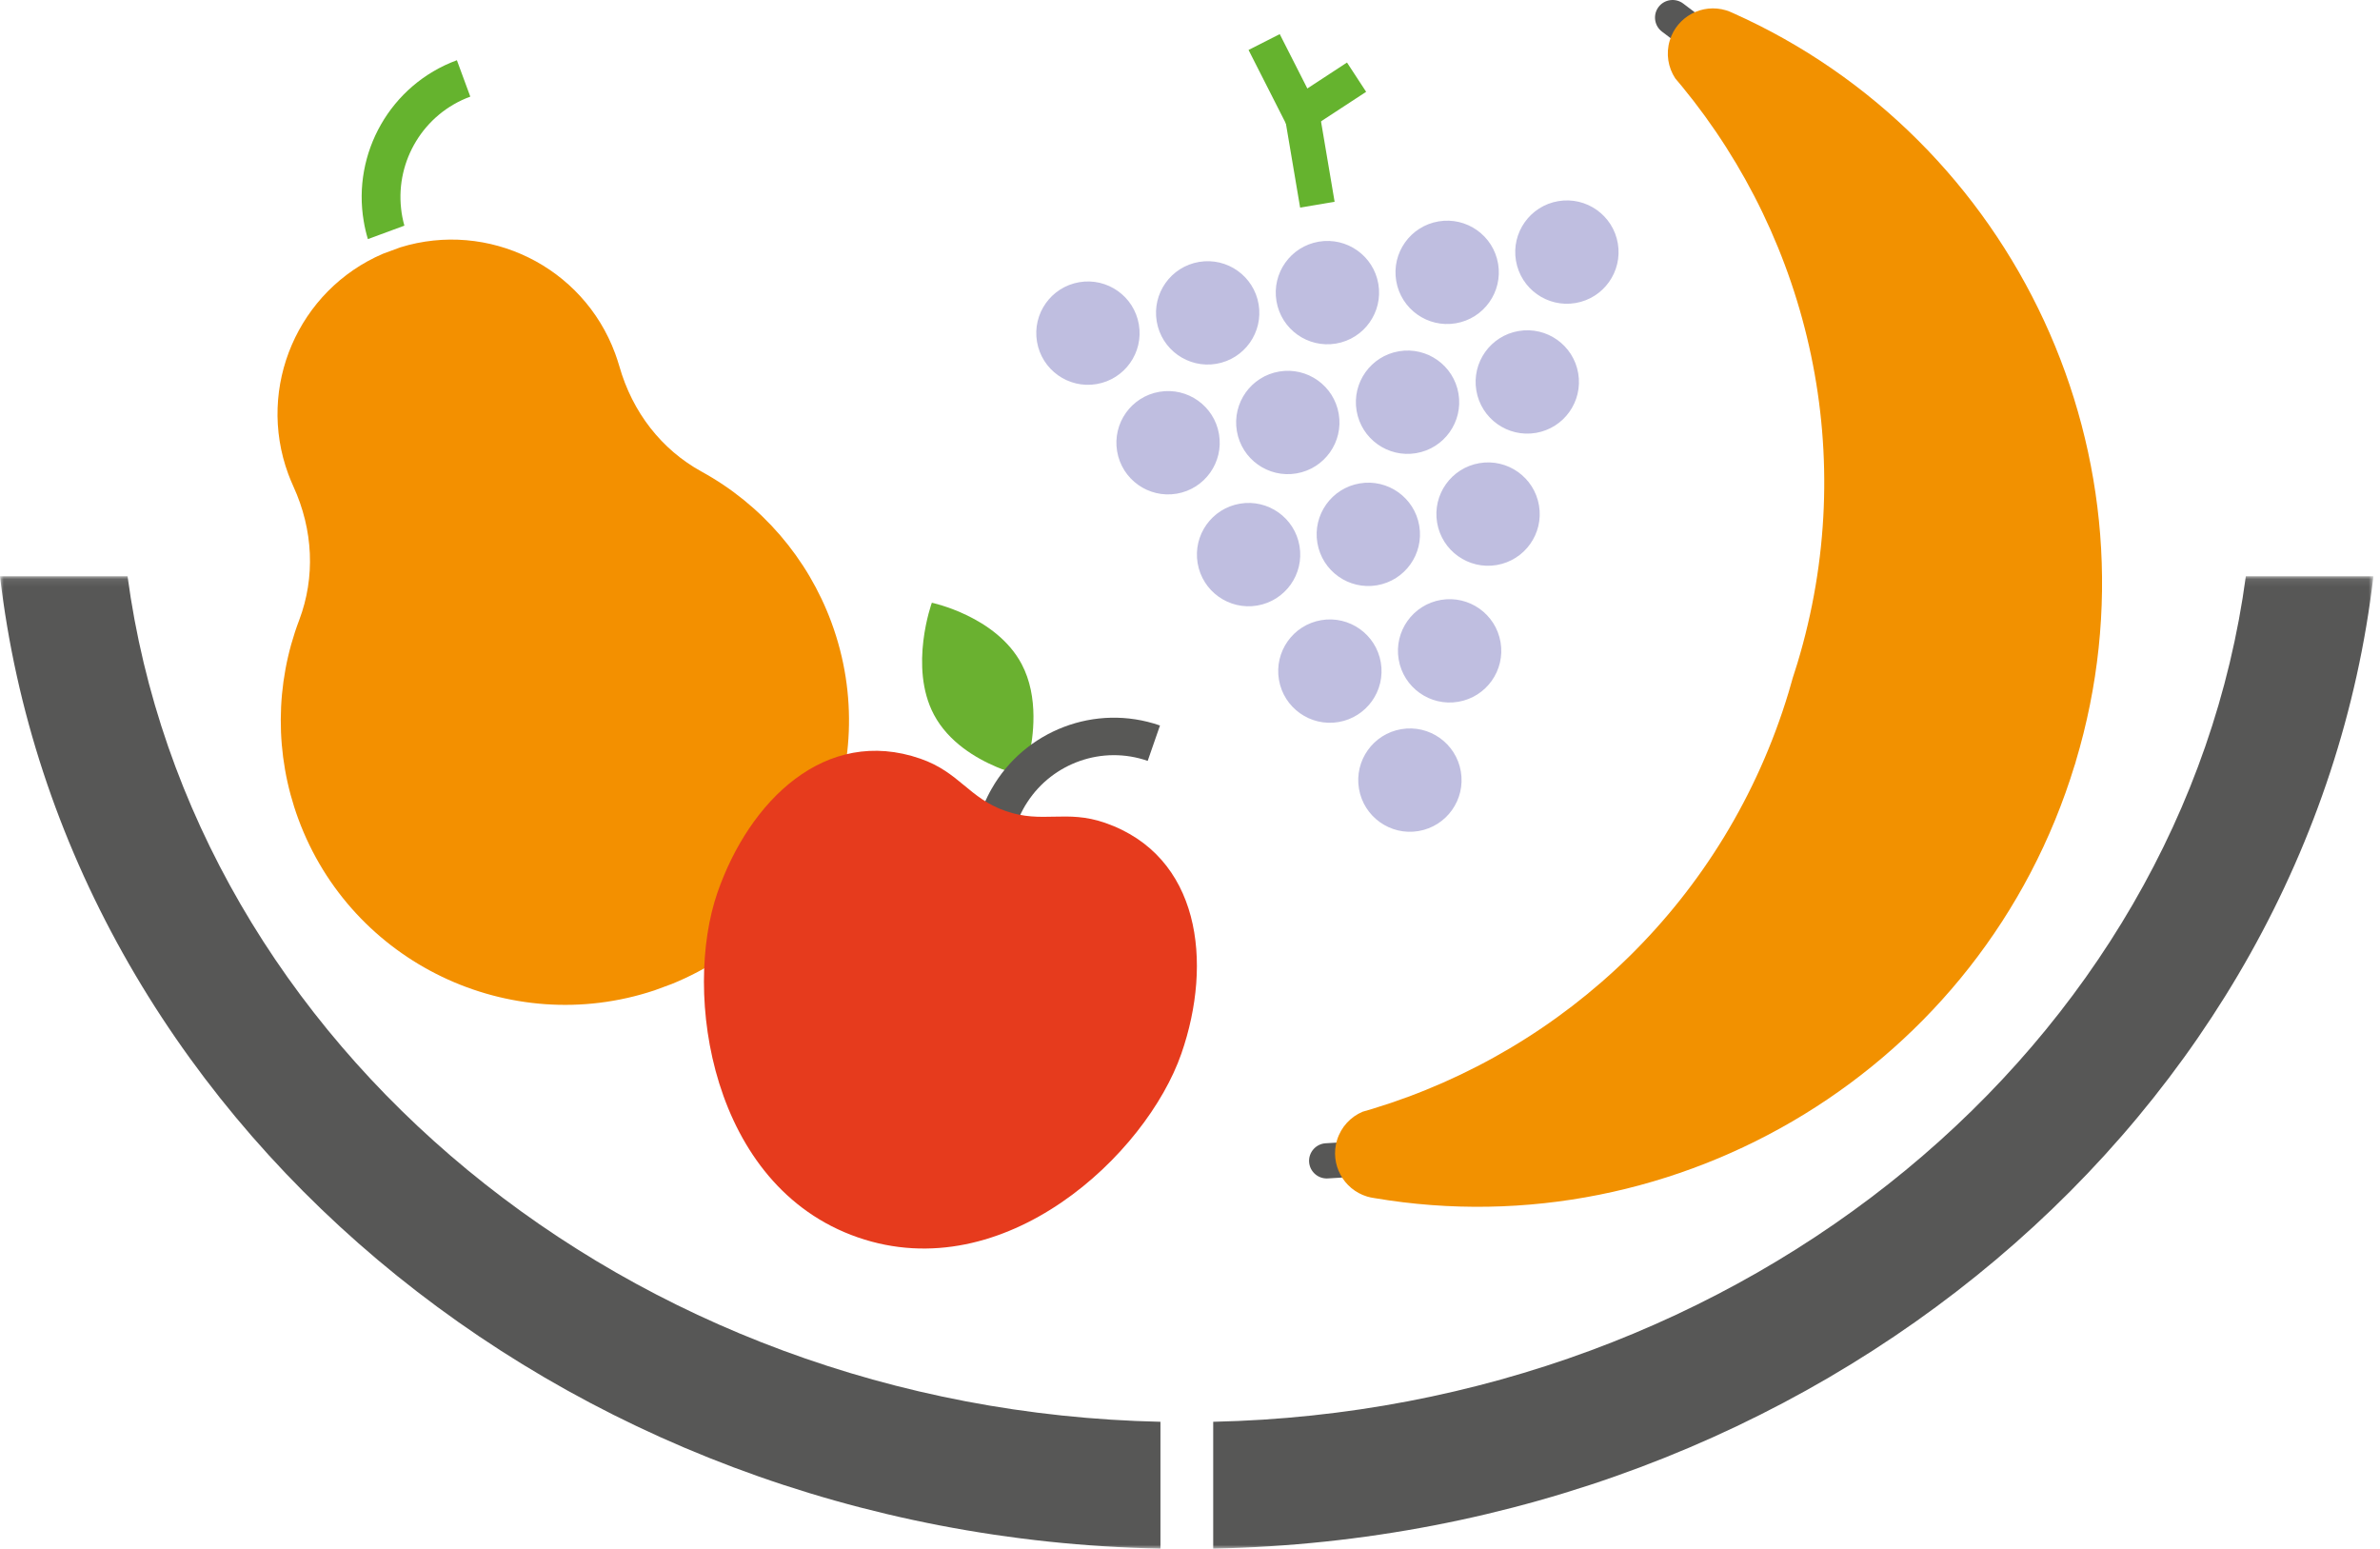 <?xml version="1.0" encoding="UTF-8"?>
<svg width="318px" height="207px" viewBox="0 0 318 207" version="1.1" xmlns="http://www.w3.org/2000/svg" xmlns:xlink="http://www.w3.org/1999/xlink">
    <!-- Generator: Sketch 51.3 (57544) - http://www.bohemiancoding.com/sketch -->
    <title>illus_equipe_entete</title>
    <desc>Created with Sketch.</desc>
    <defs>
        <polygon id="path-1" points="0 0.088 317.118 0.088 317.118 130 0 130"></polygon>
    </defs>
    <g id="Page-1" stroke="none" stroke-width="1" fill="none" fill-rule="evenodd">
        <g id="equipe" transform="translate(-50, -76)">
            <g id="illus_equipe_entete" transform="translate(50, 76)">
                <g id="Group-3" transform="translate(0, 76.9)">
                    <mask id="mask-2" fill="white">
                        <use xlink:href="#path-1"></use>
                    </mask>
                    <g id="Clip-2"></g>
                    <path d="M162.1,113.058 L162.1,130 C242.676,128.407 308.715,71.991 317.119,0.088 L300.075,0.088 C291.671,62.638 233.256,111.498 162.1,113.058 M17.043,0.088 L-0,0.088 C8.404,71.991 74.443,128.407 155.052,130 L155.052,113.058 C83.863,111.498 25.447,62.638 17.043,0.088" id="Fill-1" fill="#575756" mask="url(#mask-2)"></path>
                </g>
                <path d="M61.046,8.046 L62.839,12.909 C56.576,15.216 52.895,21.483 53.589,27.834 C53.666,28.61 53.817,29.378 54.03,30.148 L49.157,31.945 C48.916,31.152 48.73,30.355 48.599,29.553 C47.054,20.502 52.129,11.334 61.046,8.046" id="Fill-4" fill="#65B32E"></path>
                <path d="M89.773,131.459 C108.647,123.802 118.19,102.41 111.093,83.16 C107.924,74.564 101.763,67.409 93.746,63.013 C88.4,60.08 84.497,55.078 82.752,48.928 C82.572,48.313 82.387,47.758 82.192,47.227 C77.899,35.583 65.218,29.418 53.489,33.047 L51.151,33.91 C39.87,38.757 34.222,51.682 38.516,63.331 C38.701,63.831 38.925,64.376 39.198,64.986 C41.861,70.793 42.139,77.132 39.981,82.835 C36.733,91.385 36.693,100.829 39.862,109.422 C46.959,128.673 68.108,138.75 87.435,132.321 L89.773,131.459 Z" id="Fill-6" fill="#F39000"></path>
                <path d="M135.502,103.326 C136.294,103.568 136.784,103.672 136.784,103.672 C136.784,103.672 138.118,99.995 138.085,95.665 C138.069,93.386 137.672,90.924 136.504,88.719 C133.115,82.329 124.507,80.529 124.507,80.529 C124.507,80.529 121.395,89.09 124.785,95.482 C126.738,99.165 130.428,101.323 133.201,102.491 C133.42,102.582 133.634,102.669 133.84,102.748 L135.502,103.326 Z" id="Fill-8" fill="#6AB130"></path>
                <path d="M154.99,96.93 L153.347,101.658 C147.259,99.543 140.669,101.963 137.295,107.128 C136.877,107.755 136.517,108.42 136.206,109.126 L131.467,107.479 C131.772,106.741 132.123,106.03 132.515,105.352 C136.912,97.649 146.32,93.918 154.99,96.93" id="Fill-10" fill="#585856"></path>
                <path d="M114.591,165.31 C94.935,158.481 91.192,132.694 95.866,119.24 C100.117,107.003 110.284,96.954 122.987,101.367 C128.19,103.174 129.462,106.653 134.376,108.361 C139.29,110.068 142.445,108.127 147.648,109.934 C160.35,114.347 162.097,128.536 157.846,140.773 C153.171,154.227 134.247,172.139 114.591,165.31" id="Fill-12" fill="#E63B1D"></path>
                <path d="M232.425,9.117 C231.645,10.148 230.162,10.354 229.131,9.574 L222.062,4.225 C221.03,3.445 220.825,1.962 221.606,0.93 C222.386,-0.101 223.868,-0.306 224.901,0.474 L231.969,5.822 C233,6.603 233.206,8.085 232.425,9.117" id="Fill-14" fill="#575756"></path>
                <path d="M188.457,154.423 C188.379,153.131 187.259,152.139 185.968,152.216 L177.12,152.748 C175.829,152.826 174.836,153.946 174.913,155.237 C174.991,156.528 176.111,157.522 177.402,157.444 L186.25,156.912 C187.542,156.834 188.534,155.714 188.457,154.423" id="Fill-16" fill="#575756"></path>
                <path d="M277.335,101.79 C289.511,61.31 269.205,18.545 231.541,1.741 C231.39,1.674 231.238,1.604 231.083,1.54 C230.936,1.481 230.783,1.428 230.626,1.38 C227.437,0.415 224.066,2.217 223.102,5.405 C222.562,7.19 222.887,9.025 223.836,10.47 C224.134,10.819 224.431,11.172 224.724,11.528 C241.807,32.301 248.527,60.95 240.154,88.622 C239.978,89.209 239.789,89.79 239.6,90.372 L239.594,90.37 C239.575,90.439 239.554,90.507 239.535,90.576 C239.513,90.642 239.493,90.71 239.472,90.776 L239.477,90.778 C239.313,91.367 239.147,91.955 238.969,92.542 C230.596,120.213 209.118,140.33 183.384,148.146 C182.943,148.28 182.5,148.409 182.059,148.535 C180.468,149.212 179.18,150.559 178.64,152.343 C177.675,155.532 179.481,158.899 182.669,159.865 C182.827,159.912 182.983,159.953 183.139,159.985 C183.304,160.018 183.469,160.043 183.632,160.071 C224.294,166.969 264.902,142.636 277.212,102.196 L277.221,102.199 C277.241,102.131 277.257,102.062 277.277,101.994 C277.298,101.926 277.322,101.86 277.344,101.792 L277.335,101.79 Z" id="Fill-18" fill="#F29100"></path>
                <path d="M152.169,43.358 C152.806,47.117 150.273,50.68 146.515,51.316 C142.755,51.952 139.192,49.42 138.557,45.661 C137.92,41.902 140.452,38.339 144.211,37.703 C147.97,37.067 151.533,39.599 152.169,43.358" id="Fill-20" fill="#BFBEE0"></path>
                <path d="M168.168,40.65 C168.804,44.409 166.272,47.972 162.514,48.608 C158.754,49.244 155.191,46.712 154.555,42.954 C153.919,39.194 156.451,35.631 160.21,34.995 C163.969,34.359 167.532,36.891 168.168,40.65" id="Fill-22" fill="#BFBEE0"></path>
                <path d="M184.167,37.943 C184.803,41.702 182.271,45.265 178.513,45.901 C174.753,46.537 171.19,44.005 170.554,40.246 C169.918,36.487 172.449,32.924 176.209,32.288 C179.968,31.652 183.531,34.184 184.167,37.943" id="Fill-24" fill="#BFBEE0"></path>
                <path d="M200.166,35.236 C200.802,38.995 198.27,42.558 194.512,43.194 C190.752,43.83 187.189,41.298 186.553,37.54 C185.917,33.78 188.448,30.217 192.208,29.581 C195.967,28.945 199.53,31.477 200.166,35.236" id="Fill-26" fill="#BFBEE0"></path>
                <path d="M216.165,32.529 C216.801,36.288 214.269,39.851 210.51,40.487 C206.751,41.123 203.188,38.591 202.552,34.832 C201.916,31.073 204.447,27.51 208.207,26.874 C211.966,26.238 215.529,28.77 216.165,32.529" id="Fill-28" fill="#BFBEE0"></path>
                <path d="M162.875,58.001 C163.512,61.76 160.979,65.323 157.221,65.959 C153.462,66.594 149.898,64.062 149.263,60.304 C148.626,56.544 151.158,52.981 154.917,52.346 C158.677,51.709 162.239,54.242 162.875,58.001" id="Fill-30" fill="#BFBEE0"></path>
                <path d="M178.874,55.294 C179.511,59.053 176.978,62.615 173.22,63.252 C169.461,63.888 165.897,61.355 165.262,57.596 C164.625,53.837 167.157,50.275 170.916,49.639 C174.675,49.002 178.238,51.535 178.874,55.294" id="Fill-32" fill="#BFBEE0"></path>
                <path d="M194.873,52.586 C195.51,56.345 192.977,59.908 189.219,60.544 C185.46,61.18 181.896,58.648 181.261,54.89 C180.624,51.13 183.156,47.567 186.915,46.931 C190.674,46.295 194.237,48.827 194.873,52.586" id="Fill-34" fill="#BFBEE0"></path>
                <path d="M210.872,49.879 C211.509,53.638 208.976,57.201 205.218,57.837 C201.459,58.473 197.895,55.941 197.26,52.182 C196.623,48.423 199.155,44.86 202.914,44.224 C206.673,43.588 210.236,46.12 210.872,49.879" id="Fill-36" fill="#BFBEE0"></path>
                <path d="M173.633,72.947 C174.27,76.706 171.737,80.269 167.979,80.905 C164.22,81.541 160.656,79.009 160.021,75.251 C159.384,71.491 161.916,67.928 165.675,67.292 C169.435,66.656 172.997,69.188 173.633,72.947" id="Fill-38" fill="#BFBEE0"></path>
                <path d="M189.632,70.24 C190.269,73.999 187.736,77.562 183.978,78.198 C180.219,78.835 176.655,76.303 176.02,72.544 C175.383,68.784 177.915,65.221 181.674,64.586 C185.433,63.949 188.996,66.481 189.632,70.24" id="Fill-40" fill="#BFBEE0"></path>
                <path d="M195.189,103.075 C195.825,106.834 193.293,110.397 189.534,111.033 C185.775,111.669 182.212,109.138 181.576,105.379 C180.94,101.619 183.471,98.056 187.231,97.42 C190.99,96.784 194.553,99.316 195.189,103.075" id="Fill-42" fill="#BFBEE0"></path>
                <path d="M205.631,67.533 C206.268,71.292 203.735,74.855 199.977,75.491 C196.218,76.127 192.654,73.595 192.019,69.837 C191.382,66.077 193.914,62.514 197.673,61.878 C201.432,61.242 204.995,63.774 205.631,67.533" id="Fill-44" fill="#BFBEE0"></path>
                <path d="M184.496,88.512 C185.132,92.271 182.6,95.834 178.841,96.47 C175.082,97.106 171.518,94.574 170.883,90.816 C170.247,87.056 172.778,83.493 176.537,82.857 C180.297,82.221 183.859,84.753 184.496,88.512" id="Fill-46" fill="#BFBEE0"></path>
                <path d="M200.494,85.805 C201.131,89.564 198.598,93.127 194.84,93.763 C191.081,94.399 187.517,91.867 186.882,88.108 C186.245,84.349 188.777,80.786 192.536,80.15 C196.296,79.514 199.858,82.046 200.494,85.805" id="Fill-48" fill="#BFBEE0"></path>
                <polygon id="Fill-50" fill="#65B32E" points="178.322 26.956 173.715 27.736 171.496 14.623 176.103 13.844"></polygon>
                <polygon id="Fill-52" fill="#65B32E" points="174.657 17.421 172.098 13.509 179.976 8.355 182.535 12.267"></polygon>
                <polygon id="Fill-54" fill="#65B32E" points="176.304 15.023 172.137 17.139 166.823 6.675 170.99 4.559"></polygon>
            </g>
        </g>
    </g>
</svg>